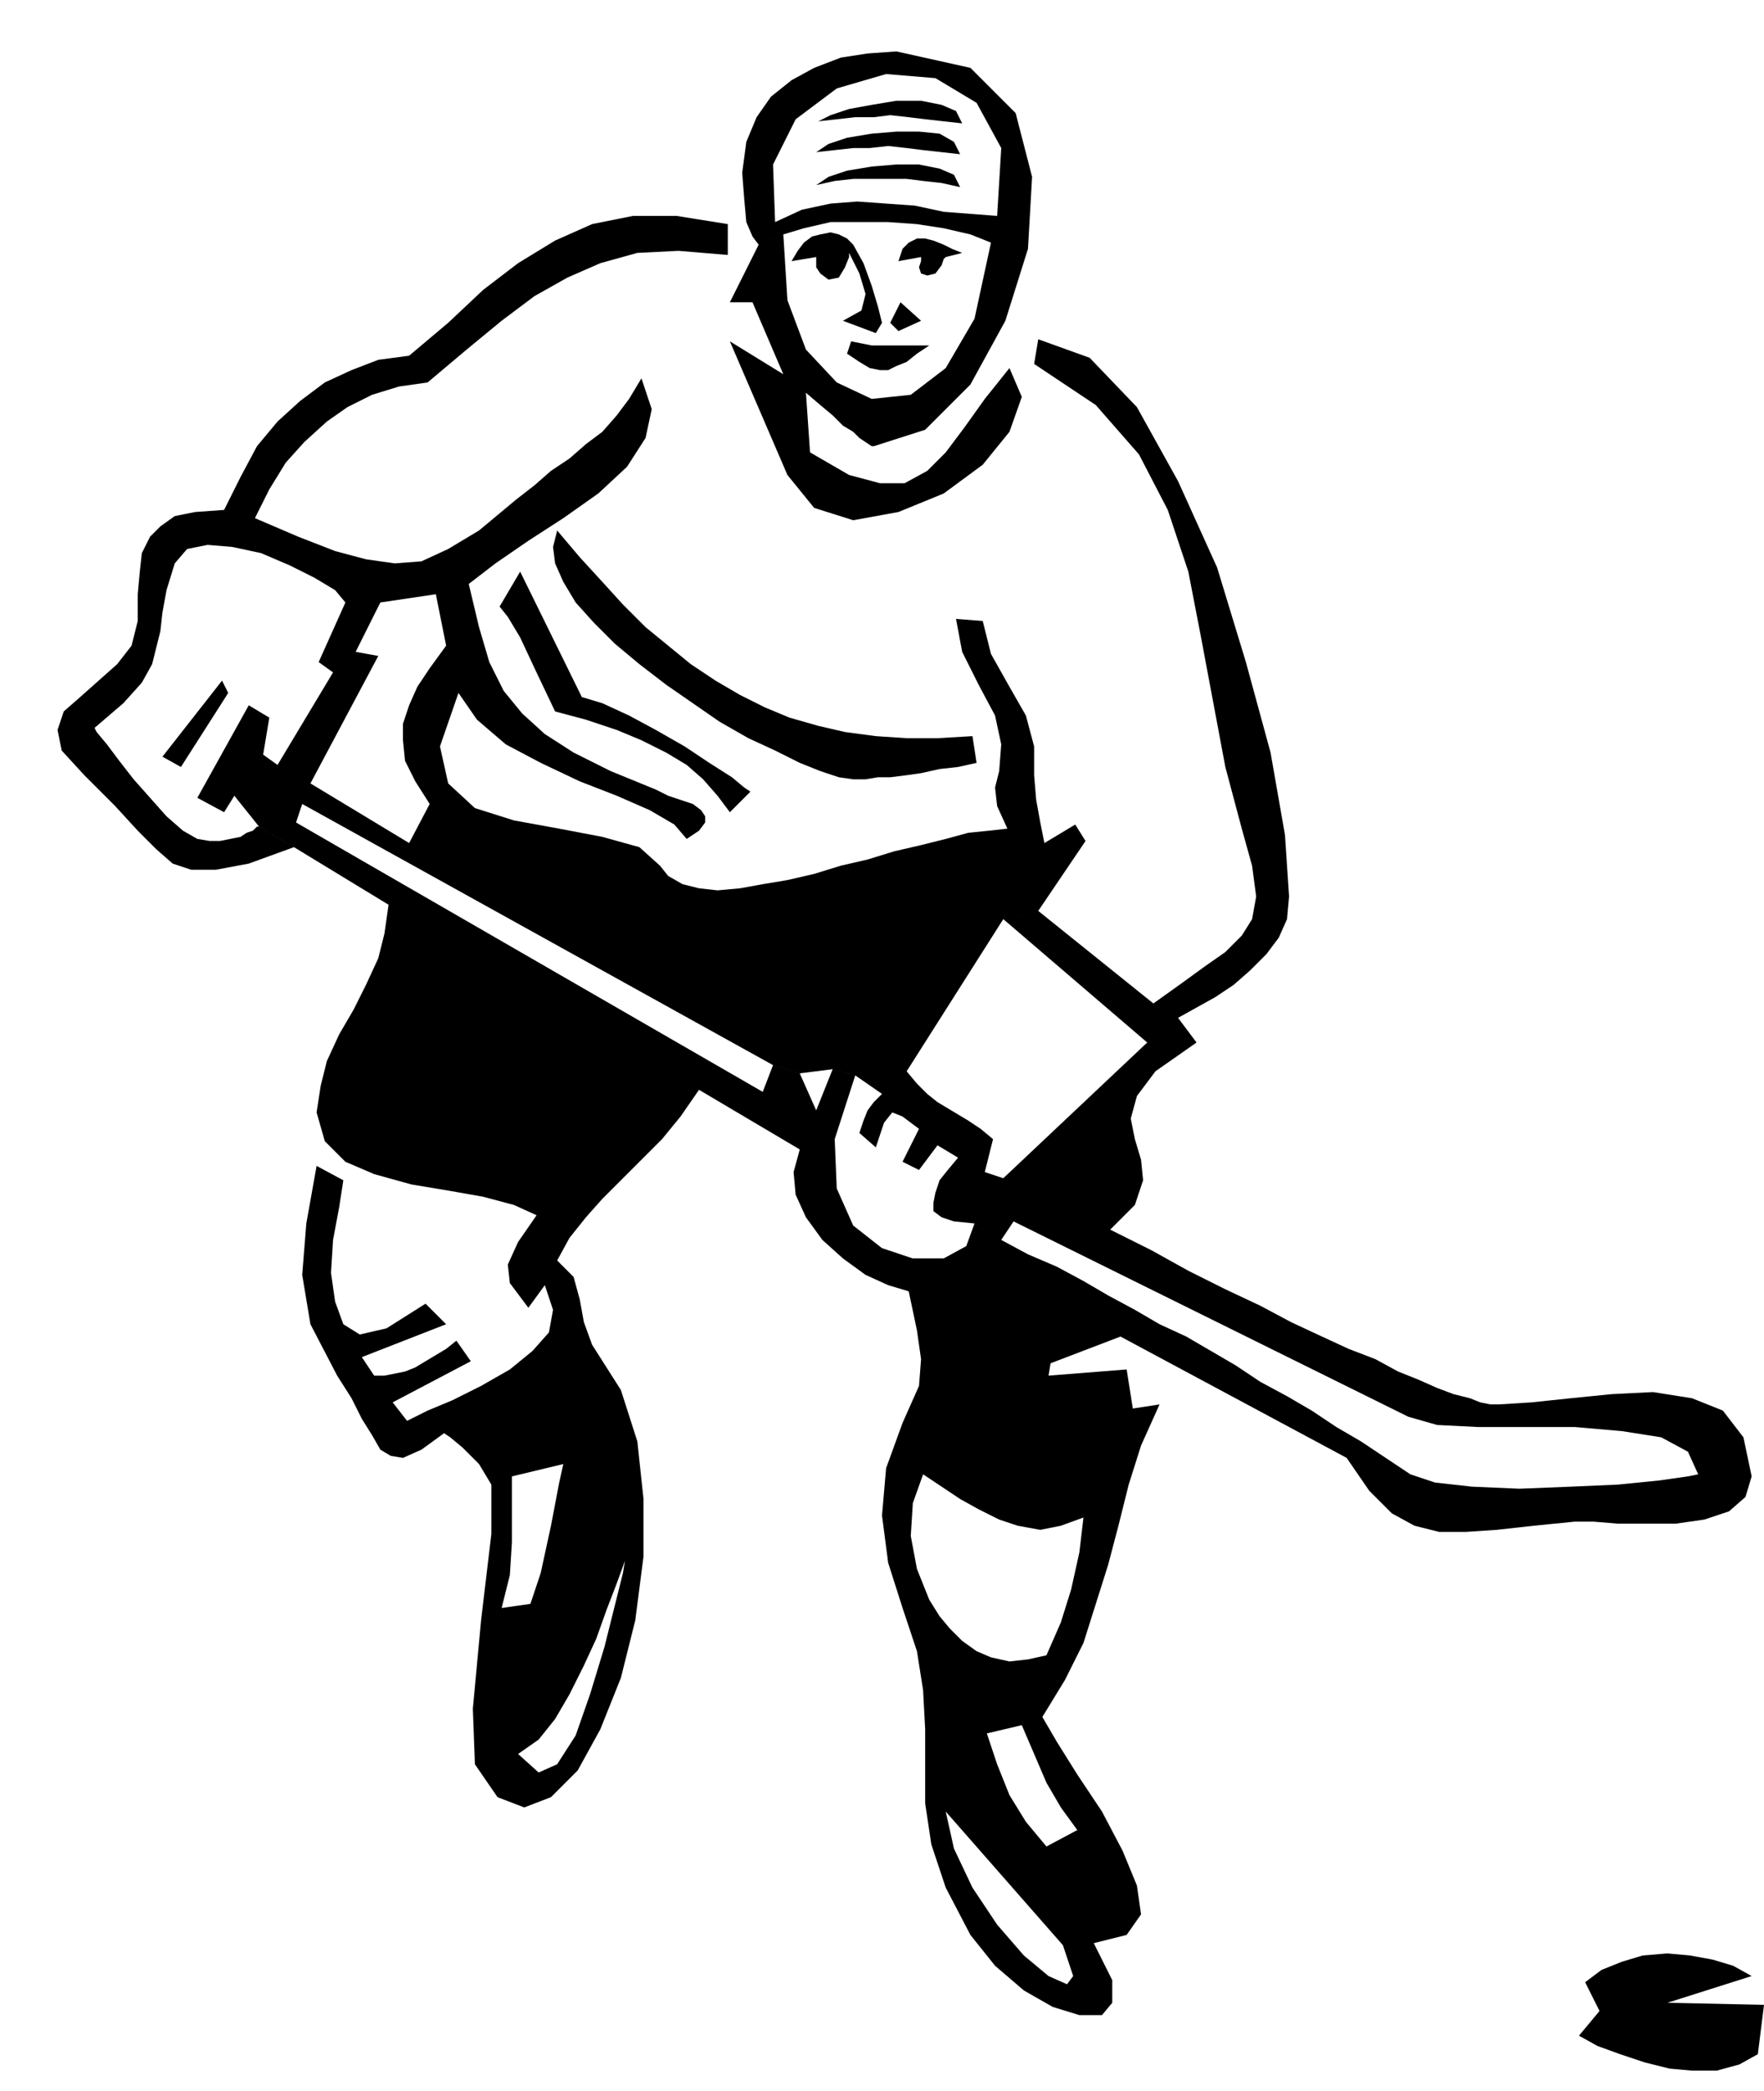 <svg xmlns="http://www.w3.org/2000/svg" width="82.368" height="97.632" fill-rule="evenodd" stroke-linecap="round" preserveAspectRatio="none" viewBox="0 0 858 1017"><style>.pen1{stroke:none}.brush2{fill:#000}</style><path d="m858 975-3 24-9 5-11 3h-12l-11-1-12-3-12-4-11-4-9-5 10-12-7-14 8-6 10-4 10-3 12-1 11 1 11 2 10 3 9 5-41 13 47 1zM365 385l-10 10-6-8-7-8-8-7-10-6-12-6-12-5-15-5-15-4-10-21-7-15-6-10-4-5 10-17 30 61 10 3 13 6 13 7 14 8 12 8 11 7 6 5 3 2zm110-14-9 2-9 1-9 2-7 1-8 1h-6l-6 1h-6l-7-1-9-3-10-4-12-6-13-6-14-8-13-9-13-9-13-10-12-10-10-10-9-10-6-10-4-9-1-8 2-8 11 13 11 12 10 11 11 11 11 9 11 9 12 8 12 7 12 6 12 5 14 4 13 3 15 2 15 1h15l17-1 2 13zm-364-34-23 36-9-5 29-37 3 6z" class="pen1 brush2"/><path d="M313 757v-28l-3-28-8-25-14-22-4-11-2-11-3-11-8-8 6-11 8-10 8-9 10-10 9-9 10-10 9-11 9-13 49 29-3 11 1 11 5 11 8 11 10 9 11 8 11 5 10 3 4 19 2 14-1 13-8 18-8 22-2 23 3 23 7 22 13-4-6-15-3-16 1-16 5-14 9 6 9 6 9 5 10 5 9 3 11 2 10-2 11-4-2 17-4 18-5 16-7 16-9 2-9 1-9-2-7-3-7-5-6-6-5-6-5-8-13 4 7 21 3 19 1 19v36l3 20 7 21 12 23 12 15 14 12 14 8 13 4h11l5-6v-11l-9-18-15 1 5 15-3 4-9-4-12-10-13-15-12-18-9-19-4-18 57 65 15-1 16-4 7-10-2-14-7-17-10-19-12-18-10-16-7-12-10 4 6 14 6 14 7 12 8 11-15 8-10-12-8-13-6-15-5-15 17-4 10-4 11-18 9-18 6-19 6-19 5-19 5-20 6-19 9-20-13 2-3-19-38 3 1-6 34-13 110 59 11 16 11 11 11 6 12 3h13l15-1 18-2 20-2h9l12 1h28l14-2 12-4 8-7 3-10-4-19-10-13-15-6-19-3-20 1-20 2-19 2-16 1h-4l-5-1-5-2-8-2-8-3-9-4-10-4-11-6-13-5-13-6-15-7-15-8-17-8-18-9-18-10-20-10 12-12 4-12-1-10-3-10-2-10 3-11 9-12 20-14-9-12 9-5 9-5 9-6 8-7 8-8 6-8 4-9 1-11-2-30-7-40-12-44-14-46-19-42-20-36-23-24-25-9-2 12 30 20 21 24 14 27 10 30 6 31 6 32 6 32 8 30 5 18 2 15-2 11-5 8-8 8-10 7-11 8-14 10-56-45-17 4 70 60-70 66-9-3 4-16-6-5-6-4-5-3-5-3-5-3-5-4-5-5-5-6 47-74 17-4 23-34-5-8-15 9-2-10-2-11-1-12v-14l-4-15-8-14-9-16-4-16-13-1 3 16 8 16 8 15 3 14-1 13-2 8 1 9 5 11-9 1-10 1-11 3-12 3-13 3-13 4-13 3-13 4-13 3-12 2-11 2-11 1-9-1-8-2-7-4-4-5-10-9-18-5-21-4-22-4-19-6-13-12-4-18 9-26 9 13 14 12 17 9 19 9 18 7 16 7 12 7 6 7 6-4 3-4v-3l-2-3-4-3-6-2-6-2-6-3-22-9-18-9-14-9-11-10-9-11-7-14-5-17-5-21 13-10 16-11 17-11 17-12 14-13 9-14 3-14-5-15-6 10-6 8-7 8-8 6-8 7-9 6-8 7-9 7-18 15-15 9-13 6-13 1-14-2-15-4-18-7-21-9 7-14 8-13 9-10 11-10 10-7 12-6 13-4 14-2 19-16 17-14 16-12 16-9 16-7 18-5 20-1 24 2v-15l-25-4h-21l-20 4-18 8-18 11-17 13-17 16-19 16-15 2-13 5-13 6-12 9-11 10-10 12-8 15-8 16-14 1-10 2-7 5-5 5-4 8-1 9-1 11v13l-3 12-7 9-9 8-9 8-8 7-3 9 2 10 11 12 15 15 11 12 9 9 8 7 9 3h12l16-3 22-8-17-10h-1l-2 2-3 1-3 2-5 1-5 1h-5l-6-1-7-4-8-7-8-9-8-9-7-9-6-8-5-6-1-2 14-12 9-10 5-9 2-8 2-8 1-9 2-11 4-13 6-7 10-2 12 1 14 3 14 6 12 6 10 6 5 6h17l27-4 5 25-8 11-6 9-4 9-3 9v8l1 10 5 10 7 11-10 19-48-29-4 10 229 127 13 4 16-2 11 3 13 9-4 4-3 4-2 5-2 6 8 7 4-12 4-5 5 2 8 6-8 16 8 4 9-12 10 6-5 6-4 5-2 6-1 5v4l4 3 6 2 10 1 13 8 6-9 192 95 14 4 20 1h47l23 2 19 3 13 7 5 11-5 1-14 2-20 2-23 1-25 1-23-1-18-2-12-4-12-8-12-8-12-7-12-8-12-7-13-7-12-8-12-7-12-7-13-6-12-7-13-7-12-7-13-7-14-6-13-7-13-8-4 11-11 6h-15l-15-5-14-11-8-18-1-24 10-31-11-3-8 20-8-18-13-4-5 13-227-131 3-9 4-10 33-62-11-2 12-24h-17l-13 29 7 5-27 45-7-5 3-18-10-6-25 45 13 7 5-8 12 15 17 10 46 28-2 14-3 12-6 13-6 12-7 12-6 13-3 12-2 13 4 14 10 10 14 6 18 5 18 3 17 3 15 4 11 5-9 13-5 11 1 9 9 12 8-11 4 12-2 11-8 9-11 9-14 8-14 7-12 5-10 5-7-9 38-20-7-10-5 4-5 3-5 3-5 3-5 2-5 1-5 1h-5l-6-9 41-16-10-10-19 12-13 3-8-5-4-11-2-14 1-16 3-16 2-13-13-7-5 28-2 25 4 24 13 25 7 11 5 10 5 8 4 7 5 3 6 1 9-4 11-8 3 2 6 5 8 8 6 10 10-4 25-6-2 9-4 21-5 23-5 15-14 2 4-16 1-16v-32l-10 4v24l-5 42-4 43 1 27 11 16 13 5 13-5 13-13 11-20 10-25 7-28 4-31-9 2-1 6-4 16-5 20-7 23-7 20-9 14-9 4-10-9 10-7 8-10 7-12 7-14 6-13 5-14 5-13 4-11 9-2z" class="pen1 brush2"/><path d="m452 168-6 4-5 4-5 2-4 2h-4l-5-1-5-3-6-4 2-6 5 1 5 1h28zm-4-12-11 5-4-4 5-10 10 9zm20-33-8 2-1 1-1 3-3 4-4 1-3-1-1-3 1-3v-2l-11 2 2-6 3-3 4-2h4l4 1 5 2 4 2 5 2zm-39 34-3 5-16-6 9-5 2-8-3-10-5-10v2l-2 5-3 5-5 1-4-3-2-3v-5l-12 2 3-5 3-4 4-3 4-1 5-1 4 1 4 2 3 3 5 9 4 11 3 10 2 8zm38-66-9-2-9-1-8-1h-26l-9 1-9 2 6-4 9-3 12-2 12-1h11l10 2 7 3 3 6zm0-16-9-1-9-1-8-1-9-1-9 1h-8l-9 1-9 1 6-4 9-3 12-2 12-1h11l10 1 7 4 3 6zm1-15-9-1-9-1-8-1-9-1-8 1h-9l-9 1-9 1 6-3 9-3 11-2 12-2h12l10 2 7 3 3 6z" class="pen1 brush2"/><path d="m482 118-8 37-14 24-17 13-19 2-17-8-15-16-9-24-2-32-12 5-14 28h11l15 35-26-16 28 65 13 16 19 6 22-4 22-9 19-14 13-16 6-17-6-14-12 15-10 14-9 12-9 9-11 6h-12l-15-4-19-11-2-29 7 6 6 5 5 5 5 3 3 3 3 2 3 2h1l25-8 22-22 17-31 11-35 2-35-8-31-22-22-36-8-14 1-13 2-13 5-11 6-10 8-7 10-5 12-2 15 1 13 1 11 3 7 3 4 12-5 10-3 13-3h28l14 1 13 2 13 3 10 4 3-13-13-1-13-1-14-3-14-1-14-1-13 1-14 3-13 6-1-28 11-22 20-15 24-7 24 2 20 12 12 22-2 33-3 13z" class="pen1 brush2"/></svg>
